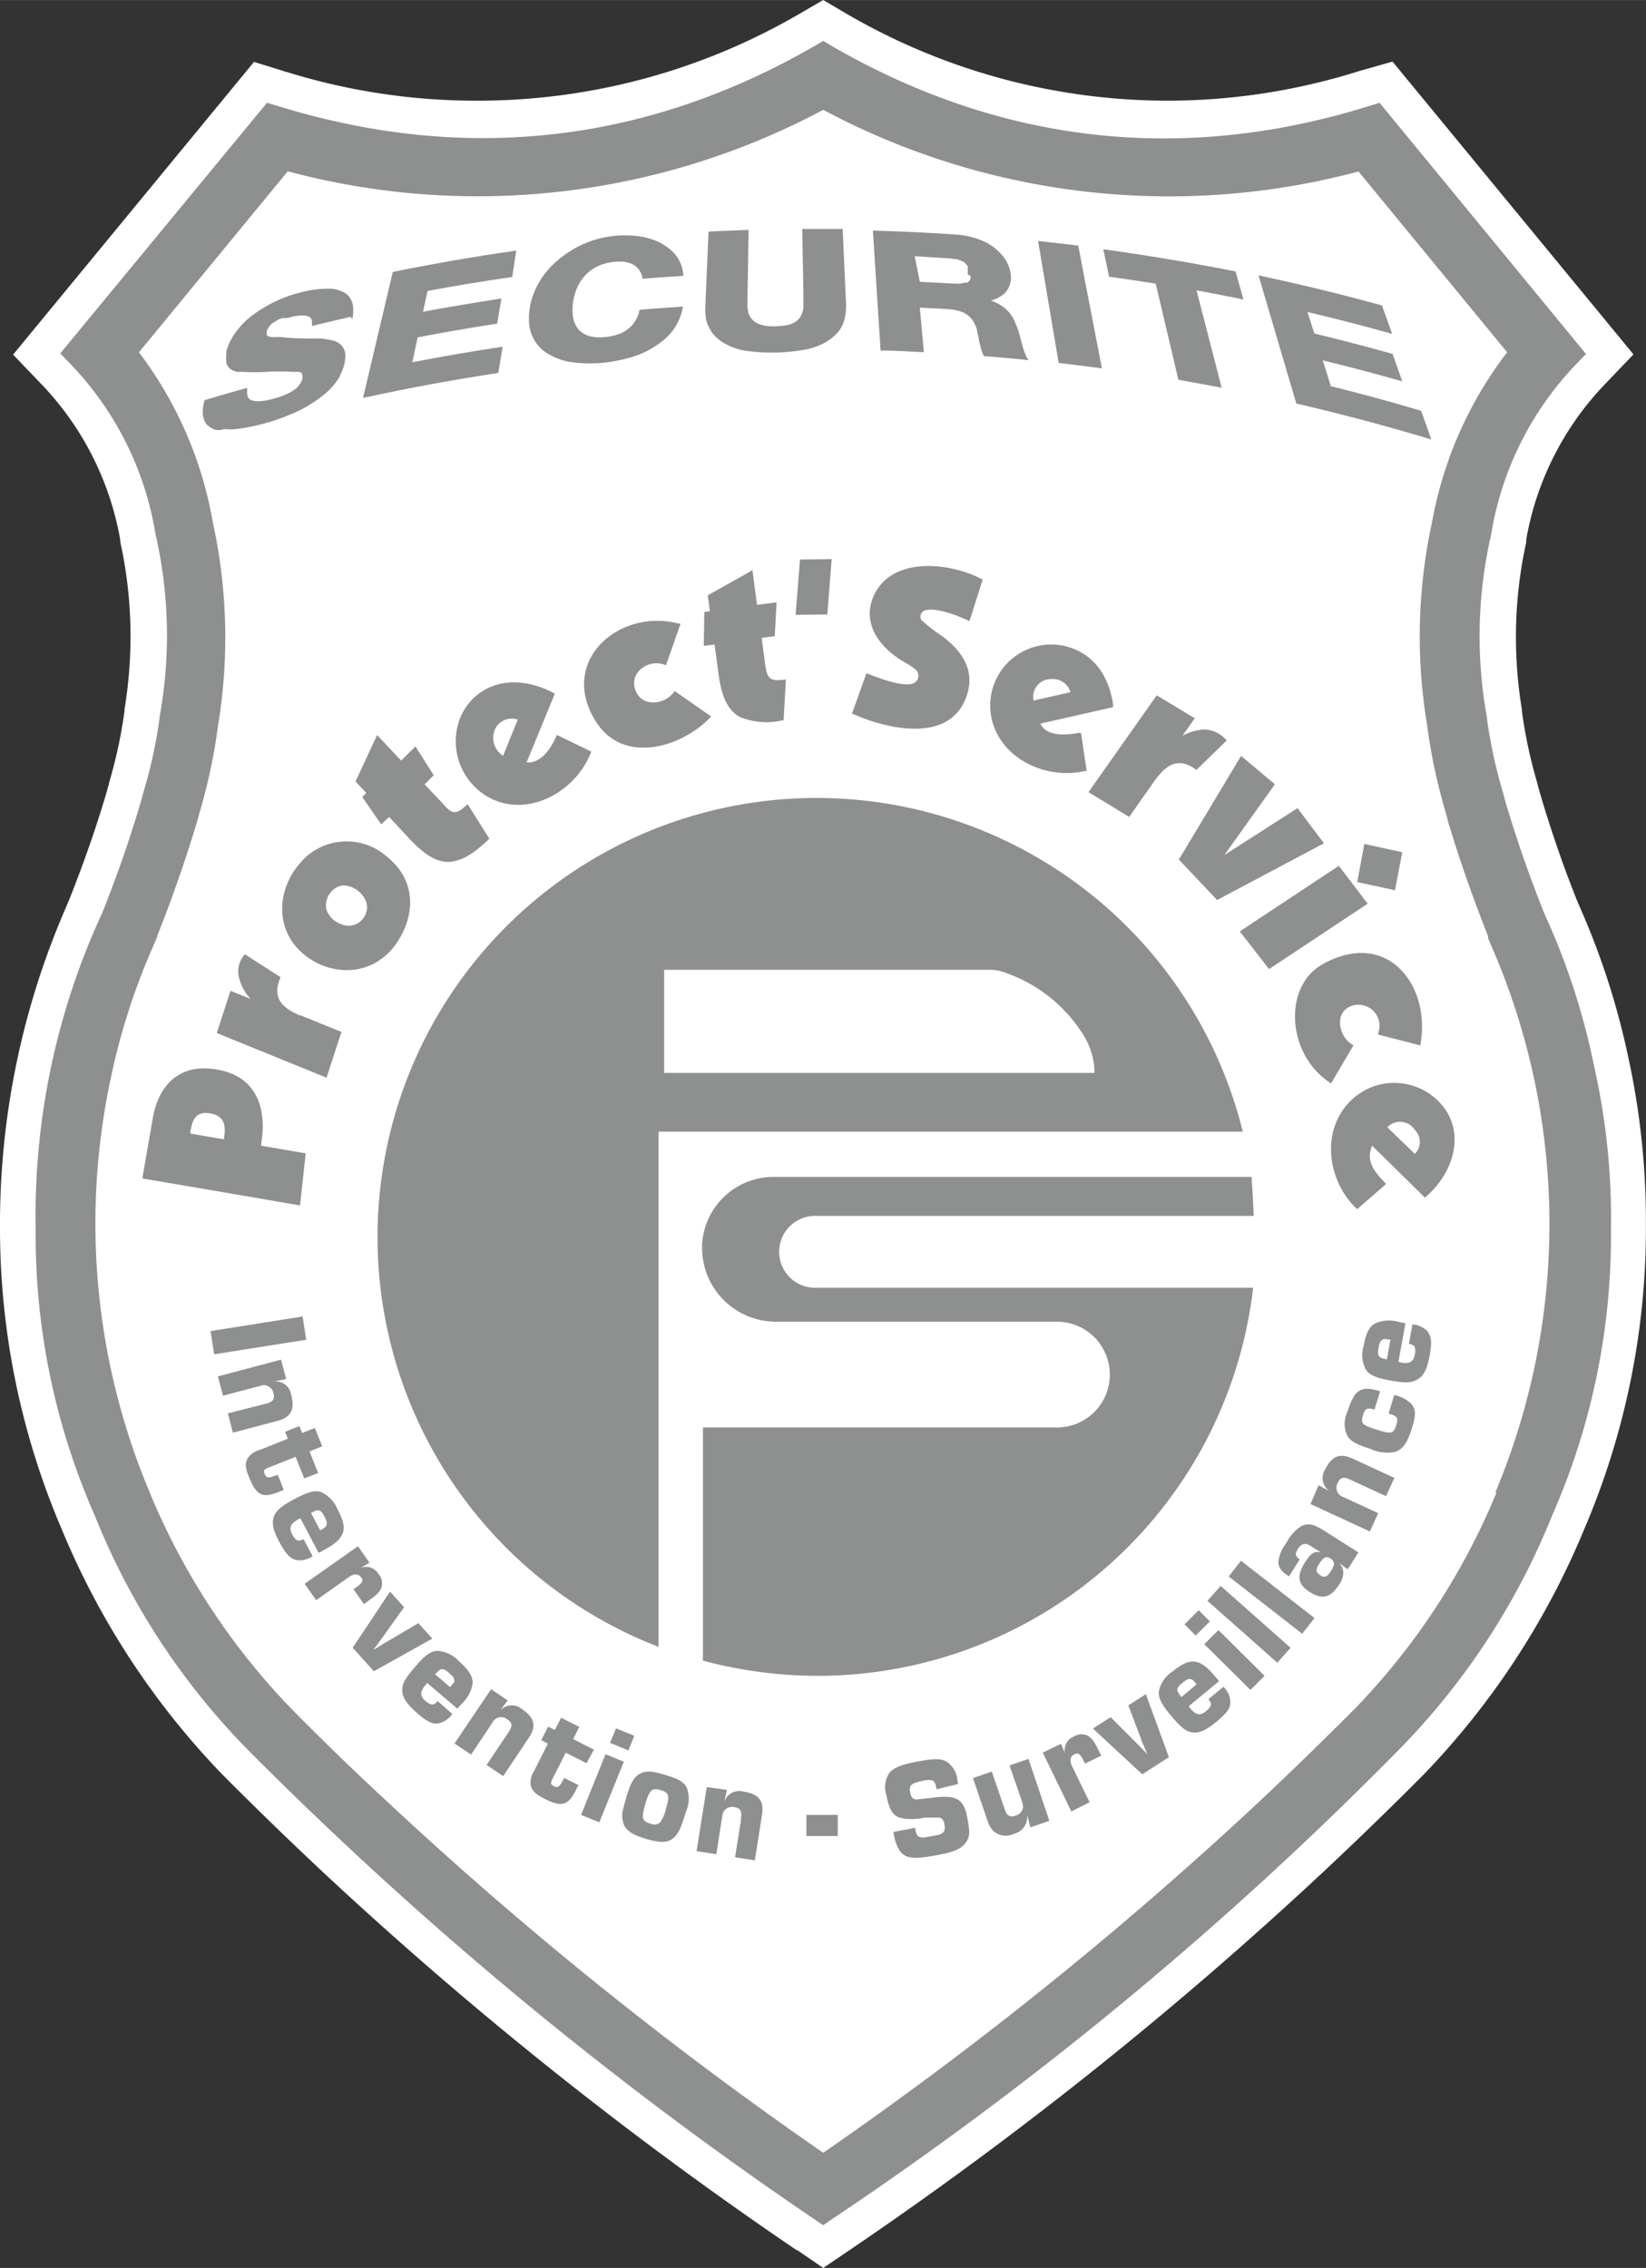 <svg xmlns="http://www.w3.org/2000/svg" width="63.48mm" height="87.45mm" viewBox="0 0 179.95 247.89"><rect x="0" y="0" width="179.95" height="247.89" fill="#333333" stroke="none"/><defs><style>.cls-1{fill:#fff;}.cls-1,.cls-2{fill-rule:evenodd;}.cls-2,.cls-3{fill:#8e8f8f;}</style></defs><g id="Calque_2" data-name="Calque 2"><g id="Calque_1-2" data-name="Calque 1"><path class="cls-1" d="M178.06,115.78a83.13,83.13,0,0,0-5.27-16.47l-.43-1q-2.27-5.72-4-11.62l-.26-.92,0-.07v0a52.41,52.41,0,0,1-1.72-8v-.07l0-.09a48.89,48.89,0,0,1-.65-7.91,47.92,47.92,0,0,1,1.12-10.33l0-.11V59a32.65,32.65,0,0,1,8.6-17l3.13-3.27-26.34-32-3.54,1h0A69.76,69.76,0,0,1,127.78,11,69.79,69.79,0,0,1,92.55,1.5L90,0,87.41,1.5A69.8,69.8,0,0,1,52.17,11,69.86,69.86,0,0,1,31.33,7.86l-.07,0L31,7.76l-3.23-1-26.34,32,3.13,3.26a32.75,32.75,0,0,1,8.59,17l0,.11,0,.1a47.9,47.9,0,0,1,1.12,10.32,48.92,48.92,0,0,1-.65,7.92v.07l0,.09a51.25,51.25,0,0,1-1.72,8l0,.07-.24.87c-1.18,4-2.54,7.86-4.07,11.7l-.42,1A86.73,86.73,0,0,0,0,133.45c0,.29,0,.61,0,.94a83.59,83.59,0,0,0,6.76,32.78,85.6,85.6,0,0,0,17.44,26.67c3.71,3.74,7.43,7.34,11.21,10.88a428.79,428.79,0,0,0,51.66,41.21l.07,0L90,247.89l2.95-2h0a428.18,428.18,0,0,0,51.57-41.15q5.68-5.31,11.16-10.82a85.84,85.84,0,0,0,17.52-26.79,83.41,83.41,0,0,0,6.74-32.8v-.86A84,84,0,0,0,178.06,115.78Z"/><path class="cls-2" d="M174.29,116.6a76.14,76.14,0,0,0-5-15.74l-.45-1c-1.67-4.18-2.92-7.78-4.22-12.09l-.26-1a53.17,53.17,0,0,1-1.85-8.64v0a49.51,49.51,0,0,1,.51-19.7v0a34.94,34.94,0,0,1,9.6-18.94l.77-.8L150.82,11.23l-1,.31C129.23,18,109.27,15.7,90.69,4.88L90,4.47l-.76.44c-18.57,10.8-38.51,13-59,6.63l-1.05-.31L6.59,38.62l.76.8A34.89,34.89,0,0,1,17,58.36v0a49.51,49.51,0,0,1,.5,19.7v0a52.94,52.94,0,0,1-1.85,8.64l-.27,1c-1.29,4.31-2.54,7.91-4.21,12.09a78.73,78.73,0,0,0-7.27,34.48,75.93,75.93,0,0,0,6.44,31.33A77.7,77.7,0,0,0,27,191.16v0a418.11,418.11,0,0,0,63,52.06l.79-.55A395.87,395.87,0,0,0,153,191.18l0,0a78,78,0,0,0,16.68-25.51,75.93,75.93,0,0,0,6.44-31.33A75.42,75.42,0,0,0,174.29,116.6ZM163.6,163.1l0,.05a75.08,75.08,0,0,1-15.32,23.45q-5.32,5.35-10.84,10.53A417.26,417.26,0,0,1,90,235.3a418.55,418.55,0,0,1-47.45-38.18Q37,192,31.69,186.6a75.34,75.34,0,0,1-15.32-23.47l0,0A75.76,75.76,0,0,1,12.08,118a72.44,72.44,0,0,1,4.63-14.5l.43-1,.05-.1,0-.11c1.65-4.15,3.13-8.38,4.41-12.67l0,0v0l.25-.92a61.82,61.82,0,0,0,2-9.5,58.68,58.68,0,0,0-.56-22A43,43,0,0,0,15.19,38.5L31.46,18.72A80.28,80.28,0,0,0,90,12a80.28,80.28,0,0,0,58.52,6.74L164.77,38.5a43,43,0,0,0-8.22,18.62,58.63,58.63,0,0,0-.55,22,62.86,62.86,0,0,0,2,9.51l.26.92v.09q1.94,6.44,4.42,12.67l0,.11,0,.1.42,1a75.84,75.84,0,0,1,.36,59.65Z"/><rect class="cls-3" x="23.15" y="144.68" width="10.19" height="2.57" transform="translate(-22.46 6.2) rotate(-8.99)"/><path class="cls-2" d="M30.72,148.61l-6.9,1.83.56,2.11,4.05-1.07a1.07,1.07,0,0,1,1.47.84c.16.6-.06.9-.78,1.09l-.27.07-3.94,1,.55,2.11,4.88-1.29c1.46-.39,1.92-1.23,1.5-2.81A1.72,1.72,0,0,0,29.93,151v0l1.36-.28Z"/><path class="cls-2" d="M34.78,161l-.94-2.36,1.39-.56-.81-2-1.39.55-.3-.76-1.56.62.3.76-3.11,1.24a2.29,2.29,0,0,0-1.11.68c-.49.56-.5,1.2,0,2.33.62,1.57,1.19,2.06,2.22,1.88a6,6,0,0,0,1.28-.43l.28-.09-.65-1.63-.15,0c-.88.36-1.12.33-1.3-.14s0-.51.7-.79l2.69-1.07.94,2.36Z"/><path class="cls-2" d="M36.88,164.93a3.47,3.47,0,0,0-1.79-1.85c-.68-.22-1.43,0-2.76.69s-2,1.22-2.28,1.76c-.41.78-.26,1.63.53,3.09.71,1.3,1.23,1.81,1.93,1.92a2.57,2.57,0,0,0,1.55-.37l.12-.07-1-1.88c-.58.32-.85.2-1.22-.49s-.28-1.16.63-1.66l.25-.12,2,3.78.59-.32c1.18-.64,1.7-1.1,2-1.75S37.57,166.21,36.88,164.93Zm-1.18,1.75c-.06.2-.16.28-.51.48l-.19.11-1-1.91c.08-.05.14-.06.18-.09.66-.34.9-.26,1.3.48C35.72,166.27,35.77,166.45,35.7,166.68Z"/><path class="cls-2" d="M39.14,169l-5.84,4.11,1.26,1.79,3.38-2.38.2-.14c.55-.39,1-.39,1.32,0s.18.63-.66,1.22l-.16.1,1.15,1.63.46-.34c1-.69,1.27-1,1.46-1.5a1.55,1.55,0,0,0-.32-1.44,1.59,1.59,0,0,0-2-.66l0,0,1-.58Z"/><path class="cls-2" d="M47.26,179.1l-1.52-1.69-2.45,1.45c-.26.15-.56.32-.83.49a9.13,9.13,0,0,0-.83.5l-.2.12-.21.13-.2.12-.22.13,0,0,.15-.2.14-.18.15-.21.14-.18.14-.21.14-.19c.15-.2.45-.61.85-1.18l1.67-2.33-1.54-1.71-4.08,6.14,2.31,2.57Z"/><path class="cls-2" d="M50.16,181.56a3.49,3.49,0,0,0-2.32-1.12c-.71,0-1.35.47-2.34,1.61S44,183.89,44,184.5c-.12.87.32,1.61,1.57,2.71s1.78,1.27,2.47,1.13a2.61,2.61,0,0,0,1.33-.89l.09-.1-1.61-1.42c-.43.5-.72.49-1.32,0s-.66-1,0-1.77a1.54,1.54,0,0,1,.19-.2L50,186.76l.44-.51a3.8,3.8,0,0,0,1.24-2.33C51.65,183.17,51.25,182.52,50.16,181.56Zm-.81,2.67a1,1,0,0,0-.14.18L47.57,183l.14-.14c.51-.55.76-.56,1.39,0,.44.39.55.55.57.79S49.61,183.93,49.35,184.23Z"/><path class="cls-2" d="M53.69,184.63l-4,5.93,1.81,1.22,2.33-3.49a1.06,1.06,0,0,1,1.66-.34c.52.34.55.71.13,1.34l-.15.23-2.27,3.39,1.81,1.22,2.81-4.2c.84-1.26.62-2.2-.74-3.11a1.73,1.73,0,0,0-2.42.15l0,0,.85-1.11Z"/><path class="cls-2" d="M64.93,191.24l-2.27-1.16.68-1.33-2-1-.68,1.34-.73-.37-.76,1.49.73.37-1.51,3a2.33,2.33,0,0,0-.39,1.24c0,.75.42,1.23,1.51,1.78,1.52.77,2.27.76,2.92-.06a6.05,6.05,0,0,0,.67-1.17c0-.07.09-.14.15-.25l-1.57-.79-.07.13c-.43.85-.63,1-1.07.76s-.34-.38,0-1.06l1.31-2.59,2.27,1.15Z"/><path class="cls-2" d="M66.2,191.74l-2.68,6.63,2,.81,2.68-6.62Zm1.15-2.83-.65,1.59,2,.82.65-1.6Z"/><path class="cls-2" d="M75.09,195.41c-.32-.64-.84-.95-2.37-1.41s-2.11-.47-2.74-.14-1,.93-1.48,2.49c-.18.62-.28,1-.37,1.36a2.68,2.68,0,0,0,.12,1.82c.33.64,1,1.05,2.42,1.47s2.29.43,2.89-.05.9-1.15,1.41-2.86A3.58,3.58,0,0,0,75.09,195.41Zm-2.25,2.14a4.19,4.19,0,0,1-.69,1.67,1,1,0,0,1-1,.12c-1-.29-1.06-.6-.56-2.29.43-1.43.71-1.67,1.64-1.39S73.21,196.28,72.84,197.55Z"/><path class="cls-2" d="M77.27,195.33l-1.12,7,2.16.34.65-4.14a1.08,1.08,0,0,1,1.37-1c.61.1.79.42.68,1.16L81,199l-.64,4,2.16.34.79-5c.24-1.5-.36-2.26-2-2.51A1.71,1.71,0,0,0,79.17,197h0l.3-1.36Z"/><rect class="cls-3" x="88.16" y="198.37" width="3.43" height="2.31"/><path class="cls-2" d="M104.73,195a3.77,3.77,0,0,0-.07-.47,2.66,2.66,0,0,0-1.21-2c-.6-.33-1.35-.33-3.11,0s-2.56.64-3.09,1.22a2.84,2.84,0,0,0-.33,2.52c.27,1.45.67,2.13,1.42,2.4a5.78,5.78,0,0,0,2.67,0l.29,0,.3,0,.3,0a4.38,4.38,0,0,1,.71,0c.37,0,.56.26.65.77s0,.82-.36,1c-.14.09-.21.1-1,.25-1,.18-1,.18-1.31.11s-.43-.34-.52-.84l0-.18-2.39.45a5,5,0,0,0,.61,1.94c.63,1,1.55,1.09,4.2.59,1.84-.34,2.57-.67,3.08-1.35s.45-1.25.19-2.68c-.32-1.68-.85-2.24-2.18-2.33a9,9,0,0,0-1.68.1l-1.64.18c-.46,0-.66-.22-.76-.76-.15-.78.11-1,1.3-1.26s1.4-.09,1.56.74l0,.17Z"/><path class="cls-2" d="M112.44,192.25l-2.07.71,1.22,3.54c.24.71.27.84.25,1.06a1.08,1.08,0,0,1-.82.89.8.8,0,0,1-.86-.09c-.14-.13-.13-.11-.41-.86l-1.32-3.87-2.06.72,1.56,4.57a2.93,2.93,0,0,0,.63,1.16,2,2,0,0,0,2.27.36,1.89,1.89,0,0,0,1.45-2.13h0l.37,1.42,2.07-.71Z"/><path class="cls-2" d="M114,191.56l3.12,6.43,2-1-1.8-3.71-.11-.22c-.29-.61-.21-1.1.23-1.31s.65-.08,1.1.85a.6.6,0,0,1,.07.17l1.79-.88c-.12-.21-.2-.39-.26-.5-.52-1.08-.78-1.42-1.25-1.69a1.54,1.54,0,0,0-1.46.09,1.6,1.6,0,0,0-1,1.83l0,0L116,190.6Z"/><path class="cls-2" d="M125.27,185.17l-1.91,1.23,1,2.65.35.9c.16.44,0,.15.35.9l.09.22.1.23.09.21.09.23,0,0-.17-.19-.16-.17-.18-.17-.16-.17-.18-.18-.16-.17-1-1-2-2-1.94,1.24,5.4,5,2.91-1.87Z"/><path class="cls-2" d="M133.85,184.46l-.08-.11-1.66,1.37c.42.5.36.79-.25,1.3s-1.08.49-1.74-.31a2.16,2.16,0,0,1-.16-.22l3.31-2.74-.43-.52c-.86-1-1.41-1.45-2.1-1.59s-1.45.14-2.57,1.07a3.37,3.37,0,0,0-1.47,2.11c-.09.7.24,1.4,1.21,2.57s1.57,1.73,2.16,1.9c.84.25,1.65-.06,2.94-1.12s1.53-1.55,1.5-2.26A2.54,2.54,0,0,0,133.85,184.46Zm-4.82.87c-.46-.59-.43-.84.21-1.37.46-.38.63-.46.87-.44s.31.1.57.41a1.07,1.07,0,0,0,.15.17l-1.68,1.39Z"/><path class="cls-2" d="M133.21,178.17l-1.55,1.54,5.05,5,1.54-1.54ZM131.05,176l-1.55,1.54,1.22,1.23,1.55-1.55Z"/><rect class="cls-3" x="135.45" y="172.46" width="2.18" height="10.2" transform="translate(-86.9 161.99) rotate(-48.46)"/><rect class="cls-3" x="137.93" y="169.47" width="2.18" height="10.19" transform="translate(-84.13 176.89) rotate(-52.06)"/><path class="cls-2" d="M147.34,171.52l1.17-1.84-3.91-2.48c-.15-.09-.43-.24-.74-.39a1.74,1.74,0,0,0-1.6,0,4.61,4.61,0,0,0-1.63,1.84,4.22,4.22,0,0,0-.88,2.06c0,.56.3,1,1,1.48l.17.11,1.17-1.85c-.5-.38-.54-.6-.2-1.14s.76-.74,1.34-.37l1.18.74,0,0c-.75-.16-1.08.06-1.78,1.15-.9,1.43-.73,2.36.56,3.18s2.25.67,3.13-.71a2.32,2.32,0,0,0,.54-1.48,1.69,1.69,0,0,0-.47-1l0,0Zm-1.76.08c-.49.78-.74.89-1.25.56s-.51-.61-.09-1.26.74-.86,1.18-.58S146,170.93,145.58,171.6Z"/><path class="cls-2" d="M143.27,164.39l6.49,3,.91-2-3.8-1.76a1.07,1.07,0,0,1-.6-1.59c.26-.56.62-.65,1.3-.33l.25.11,3.71,1.71.91-2-4.58-2.11c-1.38-.64-2.26-.27-3,1.21a1.73,1.73,0,0,0,.52,2.37l0,0-1.22-.66Z"/><path class="cls-2" d="M151.81,154.5c1,.3,1.08.49.83,1.28-.3.95-.52,1-2.22.45-1.55-.49-1.69-.65-1.39-1.61.21-.69.45-.79,1.23-.55l.63-2c-2.1-.66-2.81-.22-3.58,2.23a3.07,3.07,0,0,0,0,2.66c.39.59,1,.94,2.53,1.41a4.26,4.26,0,0,0,2.71.31c.85-.32,1.29-.93,1.82-2.62.44-1.43.43-2-.09-2.63a3.65,3.65,0,0,0-1.86-.95Z"/><path class="cls-2" d="M156,145.45a2.56,2.56,0,0,0-1.45-.68l-.14,0-.38,2.11c.65.12.79.38.65,1.15s-.51,1.08-1.53.89l-.27-.06.77-4.23-.66-.12a3.78,3.78,0,0,0-2.64.13c-.65.37-1,1-1.27,2.47a3.42,3.42,0,0,0,.23,2.57c.39.6,1.09.91,2.58,1.19s2.32.3,2.88,0c.81-.34,1.23-1.1,1.53-2.74C156.57,146.7,156.48,146,156,145.45Zm-4.38,3.13a1,1,0,0,1-.19-.05c-.74-.14-.87-.36-.72-1.18.1-.58.18-.75.38-.89s.3-.12.69-.05l.23,0Z"/><path class="cls-2" d="M135.87,123.69A48,48,0,1,0,72,180L72,123.69ZM108,106h.49l.51.06a7.59,7.59,0,0,1,1.4.44,16.27,16.27,0,0,1,8.13,6.77,7.88,7.88,0,0,1,1.13,4H72.61V106Z"/><path class="cls-2" d="M76.85,181.56l0-25.54h38.71a5.77,5.77,0,0,0,5.77-5.8,5.78,5.78,0,0,0-5.77-5.76H84.85a8.06,8.06,0,0,1-8.09-8.07c0-.13,0-.26,0-.39a7.82,7.82,0,0,1,8.08-7.36h52l0,.26c.1,1.34.17,2.69.22,4H89.31a3.93,3.93,0,1,0,0,7.85H137a47.94,47.94,0,0,1-47.62,42.42,48.73,48.73,0,0,1-12.49-1.65Z"/><path class="cls-2" d="M112.31,39.14l0,0a1.18,1.18,0,0,1-.13-.18l0-.08a5.88,5.88,0,0,1-.31-.79l-.46-1.7a3.81,3.81,0,0,0-.24-.67c0-.09-.08-.18-.11-.27a4.24,4.24,0,0,0-.69-1.25,4.33,4.33,0,0,0-2.06-1.35h0a3.49,3.49,0,0,0,1.15-.51,2.25,2.25,0,0,0,.58-.53,2.45,2.45,0,0,0,.48-1.59,3.81,3.81,0,0,0-.71-2,5.71,5.71,0,0,0-2.16-1.8,8.89,8.89,0,0,0-2.91-.77c-3.1-.22-6.2-.36-9.31-.45l.84,13.11c1.58,0,3.15.11,4.73.18l-.44-4.87,2.87.15a6,6,0,0,1,1.68.3,2.6,2.6,0,0,1,1.32,1.08,5.23,5.23,0,0,1,.37.84l0,.09a8.71,8.71,0,0,0,.2.85.53.53,0,0,1,0,.12c.08.39.18.78.29,1.17l0,.07a5,5,0,0,0,.21.48l.09.15c1.62.13,3.23.27,4.84.44A1.21,1.21,0,0,0,112.31,39.14Zm-6.21-9a1.23,1.23,0,0,1,0,.19v0l0,.05,0,.1-.09.16a1.27,1.27,0,0,1-.27.25l0,0,0,0-.06,0-.06,0-.06,0,0,0-.08,0h0a3.41,3.41,0,0,1-.61.11h-.38l-3.93-.2L100,28l3.84.24.44.07.14,0,.08,0,.07,0a5.18,5.18,0,0,1,.65.26l.05,0,0,0,0,0,.08.05a1.51,1.51,0,0,1,.23.21,1.17,1.17,0,0,1,.22.29l0,.07,0,.06,0,.06,0,.06,0,.05c0,.06,0,.12,0,.18v.39Z"/><path class="cls-2" d="M151.12,33.49l1.08,3c-3.07-.86-6.15-1.66-9.26-2.39l.75,2.35c2.87.69,5.72,1.44,8.56,2.23l1.05,3q-4.32-1.23-8.69-2.3l.89,2.83q5,1.23,9.87,2.69l1.11,3.13q-7.32-2.2-14.76-3.93l-4.13-14q6.81,1.44,13.5,3.28Z"/><path class="cls-2" d="M135.06,29.6l.88,3.13q-2.55-.52-5.13-1l2.75,10.65c-1.58-.31-3.15-.59-4.73-.87L126.35,31c-1.7-.27-3.4-.52-5.1-.76l-.63-3q7.25,1,14.44,2.42Z"/><path class="cls-2" d="M117.88,26.82l.76,4,1.83,9.44c-1.57-.21-3.15-.41-4.73-.59l-2.25-13.33c1.47.16,2.93.32,4.39.5Z"/><path class="cls-2" d="M92.13,25.08l.37,8.3a6,6,0,0,1-.22,1.69,3.4,3.4,0,0,1-.76,1.33,5.15,5.15,0,0,1-1.62,1.19,7.65,7.65,0,0,1-2.39.7,20,20,0,0,1-6.28,0A7.08,7.08,0,0,1,79,37.41a4.8,4.8,0,0,1-1.25-1.17l0-.08A3.18,3.18,0,0,1,77.22,35a6.41,6.41,0,0,1-.1-1.69l.34-8q2.19-.11,4.38-.18l-.13,8.1a3.81,3.81,0,0,0,.07.75l0,.09a2.05,2.05,0,0,0,.35.73l.06.07a2,2,0,0,0,.83.56,3.71,3.71,0,0,0,1.09.22,8.13,8.13,0,0,0,2-.13,2.74,2.74,0,0,0,.78-.3l.08-.05a1.85,1.85,0,0,0,.71-.92,2.2,2.2,0,0,0,.15-.71c0-.58,0-1.17,0-1.76l-.13-6.76c1.47,0,2.93,0,4.39,0Z"/><path class="cls-2" d="M70,33.85c1.55-.13,3.1-.24,4.66-.34a5.94,5.94,0,0,1-2.25,3.77,9.89,9.89,0,0,1-4,1.92,15.08,15.08,0,0,1-6.2.34,7.12,7.12,0,0,1-2.67-1.11,4.26,4.26,0,0,1-1.7-3.19,7.45,7.45,0,0,1,.51-3.17,8.85,8.85,0,0,1,2.5-3.51,11.22,11.22,0,0,1,8.63-2.78,7.67,7.67,0,0,1,2.31.57,6,6,0,0,1,1.85,1.26,3.94,3.94,0,0,1,1.07,2.54c-1.49.09-3,.2-4.45.32a2.44,2.44,0,0,0-.41-1,1.84,1.84,0,0,0-.9-.68,3.09,3.09,0,0,0-1.13-.2,5.72,5.72,0,0,0-2.66.59A4.8,4.8,0,0,0,63,31.68a6,6,0,0,0-.38,2.72A2.85,2.85,0,0,0,63.25,36a2.37,2.37,0,0,0,1,.67,4,4,0,0,0,1.34.2,6.42,6.42,0,0,0,2.25-.43,3.62,3.62,0,0,0,1.45-1.12,3.76,3.76,0,0,0,.58-1.21c0-.08,0-.16.07-.24Z"/><path class="cls-2" d="M56.43,27.46,56,30.27c-3.1.45-6.19.95-9.26,1.53l-.49,2.27c2.85-.54,5.7-1,8.57-1.45l-.47,2.75c-2.91.45-5.81.94-8.69,1.5l-.58,2.72c3.27-.64,6.57-1.2,9.87-1.7l-.47,2.87Q47,41.89,39.69,43.49l3.25-13.77q6.72-1.37,13.5-2.33Z"/><path class="cls-2" d="M38.37,34.63c-1.43.31-2.85.65-4.27,1a1.46,1.46,0,0,0,0-.42c0-.05,0-.1,0-.14l0-.07a.79.79,0,0,0-.18-.29.66.66,0,0,0-.2-.14l-.07,0a2,2,0,0,0-.35-.09,1.13,1.13,0,0,0-.32,0,5.58,5.58,0,0,0-1.51.27l-.15,0-.09,0-.08,0-.09,0-.09,0-.09,0-.19.09-.08,0a5.77,5.77,0,0,0-.68.4l-.05,0,0,0a2.28,2.28,0,0,0-.46.47,1.45,1.45,0,0,0-.26.51v.31l0,.07,0,0a.36.36,0,0,0,.16.14.9.9,0,0,0,.23.08,6.25,6.25,0,0,0,1.06,0C32,37,33.39,37,34.79,37h.32a7.58,7.58,0,0,1,1.33.24l.1,0a2.74,2.74,0,0,1,.42.21,3.3,3.3,0,0,1,.3.22l0,0a1.76,1.76,0,0,1,.24.3l.05.08a1.76,1.76,0,0,1,.16.4,2.24,2.24,0,0,1,0,.95v.06a4.82,4.82,0,0,1-.54,1.56l0,0,0,.08a7.32,7.32,0,0,1-1.85,2.11,14.26,14.26,0,0,1-3.6,2.1,22.6,22.6,0,0,1-5.94,1.59,7.09,7.09,0,0,1-1.13,0l-.15,0h-.06C24.22,47,24,47,23.8,47l-.09,0-.09,0a2.56,2.56,0,0,1-1-.59l0,0a1.68,1.68,0,0,1-.33-.58,2.34,2.34,0,0,1-.12-.63c0-.11,0-.21,0-.32v-.06a4.55,4.55,0,0,1,.2-1.09c1.55-.46,3.09-.91,4.65-1.34l0,.09,0,.09,0,.09V43a1.13,1.13,0,0,0,.06.32,1,1,0,0,0,.14.24.68.68,0,0,0,.21.17l.07,0a1.42,1.42,0,0,0,.54.12h.3a6,6,0,0,0,1.19-.18,9.28,9.28,0,0,0,2.11-.74,5,5,0,0,0,.77-.52,2.53,2.53,0,0,0,.43-.5,1.81,1.81,0,0,0,.22-.54v-.06a2.11,2.11,0,0,0,0-.25V41a.35.35,0,0,0-.06-.14l0-.05a.79.79,0,0,0-.29-.17l-.12,0-.25,0-.32,0a22.59,22.59,0,0,0-2.85,0,21.3,21.3,0,0,1-2.65,0h-.2l-.1,0-.08,0-.09,0-.09,0-.09,0a2.85,2.85,0,0,1-.51-.2,1.23,1.23,0,0,1-.62-.82,1.42,1.42,0,0,1,0-.2,3,3,0,0,1,0-.73v-.06l0-.08,0-.1a5.73,5.73,0,0,1,.78-1.77l.05-.08a8.71,8.71,0,0,1,2.26-2.31,14.76,14.76,0,0,1,3.89-2c.33-.11.66-.21,1-.29a11.49,11.49,0,0,1,3.09-.45h.46a4,4,0,0,1,1.07.28,2.42,2.42,0,0,1,.36.18,1.84,1.84,0,0,1,.67.74,1.75,1.75,0,0,1,.17.43,2.27,2.27,0,0,1,.08.63v.1a4.4,4.4,0,0,1-.11,1Z"/><path class="cls-2" d="M28.56,125.23s0-.16,0-.24c.61-3.61-.38-7-4.18-7.95-4.4-1.1-7,1.26-7.68,5.18h0l-.14.83-1,5.75,17.24,2.95.62-5.69Zm-4.06-.91c0,.07,0,.21,0,.21l-3.68-.63s0-.26,0-.27c.23-1.34.65-2.22,2.22-1.93S24.69,123.16,24.5,124.32Z"/><path class="cls-2" d="M26.73,104.27l3.94,2.53-.07.19c-.87,2.13.32,3.22,2.22,4l.07,0,4.44,1.8-1.63,5-12-4.88,1.5-4.62,2.17.88-.1-.14a4.9,4.9,0,0,1-1.2-2.52,2.82,2.82,0,0,1,.59-2.09l.11-.13Z"/><path class="cls-2" d="M42.32,93.65a6.65,6.65,0,0,0-9.63.82c-2.5,3-2.54,7.2.41,9.74,3.17,2.72,8.27,2.64,10.73-1.9C45.49,99.26,45.17,95.94,42.32,93.65Zm-2.27,6A2,2,0,0,1,37.28,101a2.51,2.51,0,0,1-.61-.31l0,0-.1-.07a2.45,2.45,0,0,1-.89-1.23,2.25,2.25,0,0,1,1.4-2.53C38.61,96.4,40.56,98.16,40.05,99.7Z"/><path class="cls-2" d="M45.42,81.59l2,3.14-1,1,2,2.11C49.41,89,49.84,89.09,51,88l.12-.11,2.38,3.78-.07.06-.09.09c-1.27,1.19-3.06,2.71-5,2.32-1.5-.3-2.84-1.67-3.8-2.7l-2-2.15-.87.81-2.07-3,.45-.42-1.18-1.27,2.36-5.07,2.62,2.79Z"/><path class="cls-2" d="M60.88,80.32v0c-.71,1.72-1.89,3.16-3.31,3,.14-.33,3.09-7.51,3.09-7.51-4.67-2.51-8.8-.94-10.32,2.58a7,7,0,0,0,3.43,8.93c4.2,2,9.19-.89,10.8-5a.87.87,0,0,0,.07-.17ZM55,82.61a2.35,2.35,0,0,1-1-2.59,2,2,0,0,1,2.51-1.39l.1,0Z"/><path class="cls-2" d="M74.39,68.2l-1.58,4.51-.27-.1c-1.78-.57-3.9,1-3,3,.8,1.72,3.16,1.37,4.11.06l.1-.15,4,2.79-.1.11c-3.25,3.35-9.55,5.15-12.51.44C61,72.31,67.6,66.45,74.18,68.15l.21,0Z"/><path class="cls-2" d="M84.9,65.83l-.2,3.7-1.43.19s.37,2.81.39,2.94c.22,1.62.6,1.82,2.19,1.61h.07l-.25,4.46h-.13a7.68,7.68,0,0,1-4.69-.38c-1.75-1-2.11-3.29-2.34-5l-.39-2.91-1.18.15L77,66.88l.61-.08-.23-1.73,4.88-2.75.5,3.79Z"/><polygon class="cls-2" points="90.92 61.11 90.45 67.16 86.98 67.2 87.46 61.15 90.92 61.11"/><path class="cls-2" d="M105.65,76.14c-1.86,5.23-8.83,3.49-12.41,1.89l-.11,0,1.58-4.41.11,0c.65.24,4.06,1.68,5.18,1a.92.92,0,0,0,.17-1.37,7.16,7.16,0,0,0-1.33-.9c-2.61-1.52-4.69-4.16-3.32-7.23,2-4.39,8.32-3.6,11.62-1.92l.29.15L106,67.85l-.09,0c-1-.49-3.52-1.48-4.66-1.16a.71.71,0,0,0-.49,1.11,19.45,19.45,0,0,0,2.31,1.77c2.19,1.7,3.59,3.76,2.57,6.61Z"/><path class="cls-2" d="M118,80.09c-1.71.33-3.63.34-4.26-1h0l7.94-1.8c0-.05,0-.11,0-.19l0-.17c-.49-3.11-2-4.86-3.71-5.75a6.67,6.67,0,0,0-9.19,8.53c1.53,3.64,6,5.45,9.82,4.56l.2,0-.61-4.15Zm-3.12-5.86A2,2,0,0,1,117,75.56a.42.42,0,0,1,0,.1l-4,.91A1.92,1.92,0,0,1,114.87,74.23Z"/><path class="cls-2" d="M134.16,80.88l-3.36,3.27-.19-.13c-2-1.4-3.33-.19-4.51,1.5-.11.14-2.65,3.77-2.65,3.77L119,86.58,126.46,76l4.16,2.5-1.35,1.92,0,0a5.55,5.55,0,0,1,2.4-.69,3.3,3.3,0,0,1,2.36,1.11l.09.11Z"/><polygon class="cls-2" points="144.74 92.17 133.06 98.37 128.88 93.95 135.68 82.62 139.38 85.72 133.86 93.45 141.85 88.33 144.74 92.17"/><path class="cls-2" d="M146.37,94.63l-10.83,7.17,3.2,4.12,10.78-7.15Zm2.79-2.39-.78,4.17,4.13.89.79-4.15Z"/><path class="cls-2" d="M155.27,114.26l-4.63-1.19a2,2,0,0,0,.11-.4,2.3,2.3,0,0,0-3.24-2.62c-1.63.82-1.09,3.22.24,4.07l.22.13s-2.44,4.14-2.45,4.17c-4.8-3.09-5.15-10.12-1.43-12.71a9.45,9.45,0,0,1,2.34-1.14c6-2,9.87,3.64,8.88,9.46,0,.1,0,.23,0,.23Z"/><path class="cls-2" d="M156.67,119.84a6.8,6.8,0,0,0-9.49,1c-2.73,3.26-1.9,8.29,1,11.14l.19.18,3.17-2.75-.1-.11c-1.13-1.19-2.14-2.32-1.46-4,0-.1,0-.11,0-.11l5.8,5.71.07-.06C159.32,127.86,160.44,122.84,156.67,119.84Zm-2,6.27-3-2.9a1.91,1.91,0,0,1,3,.28A1.84,1.84,0,0,1,154.68,126.11Z"/></g></g></svg>